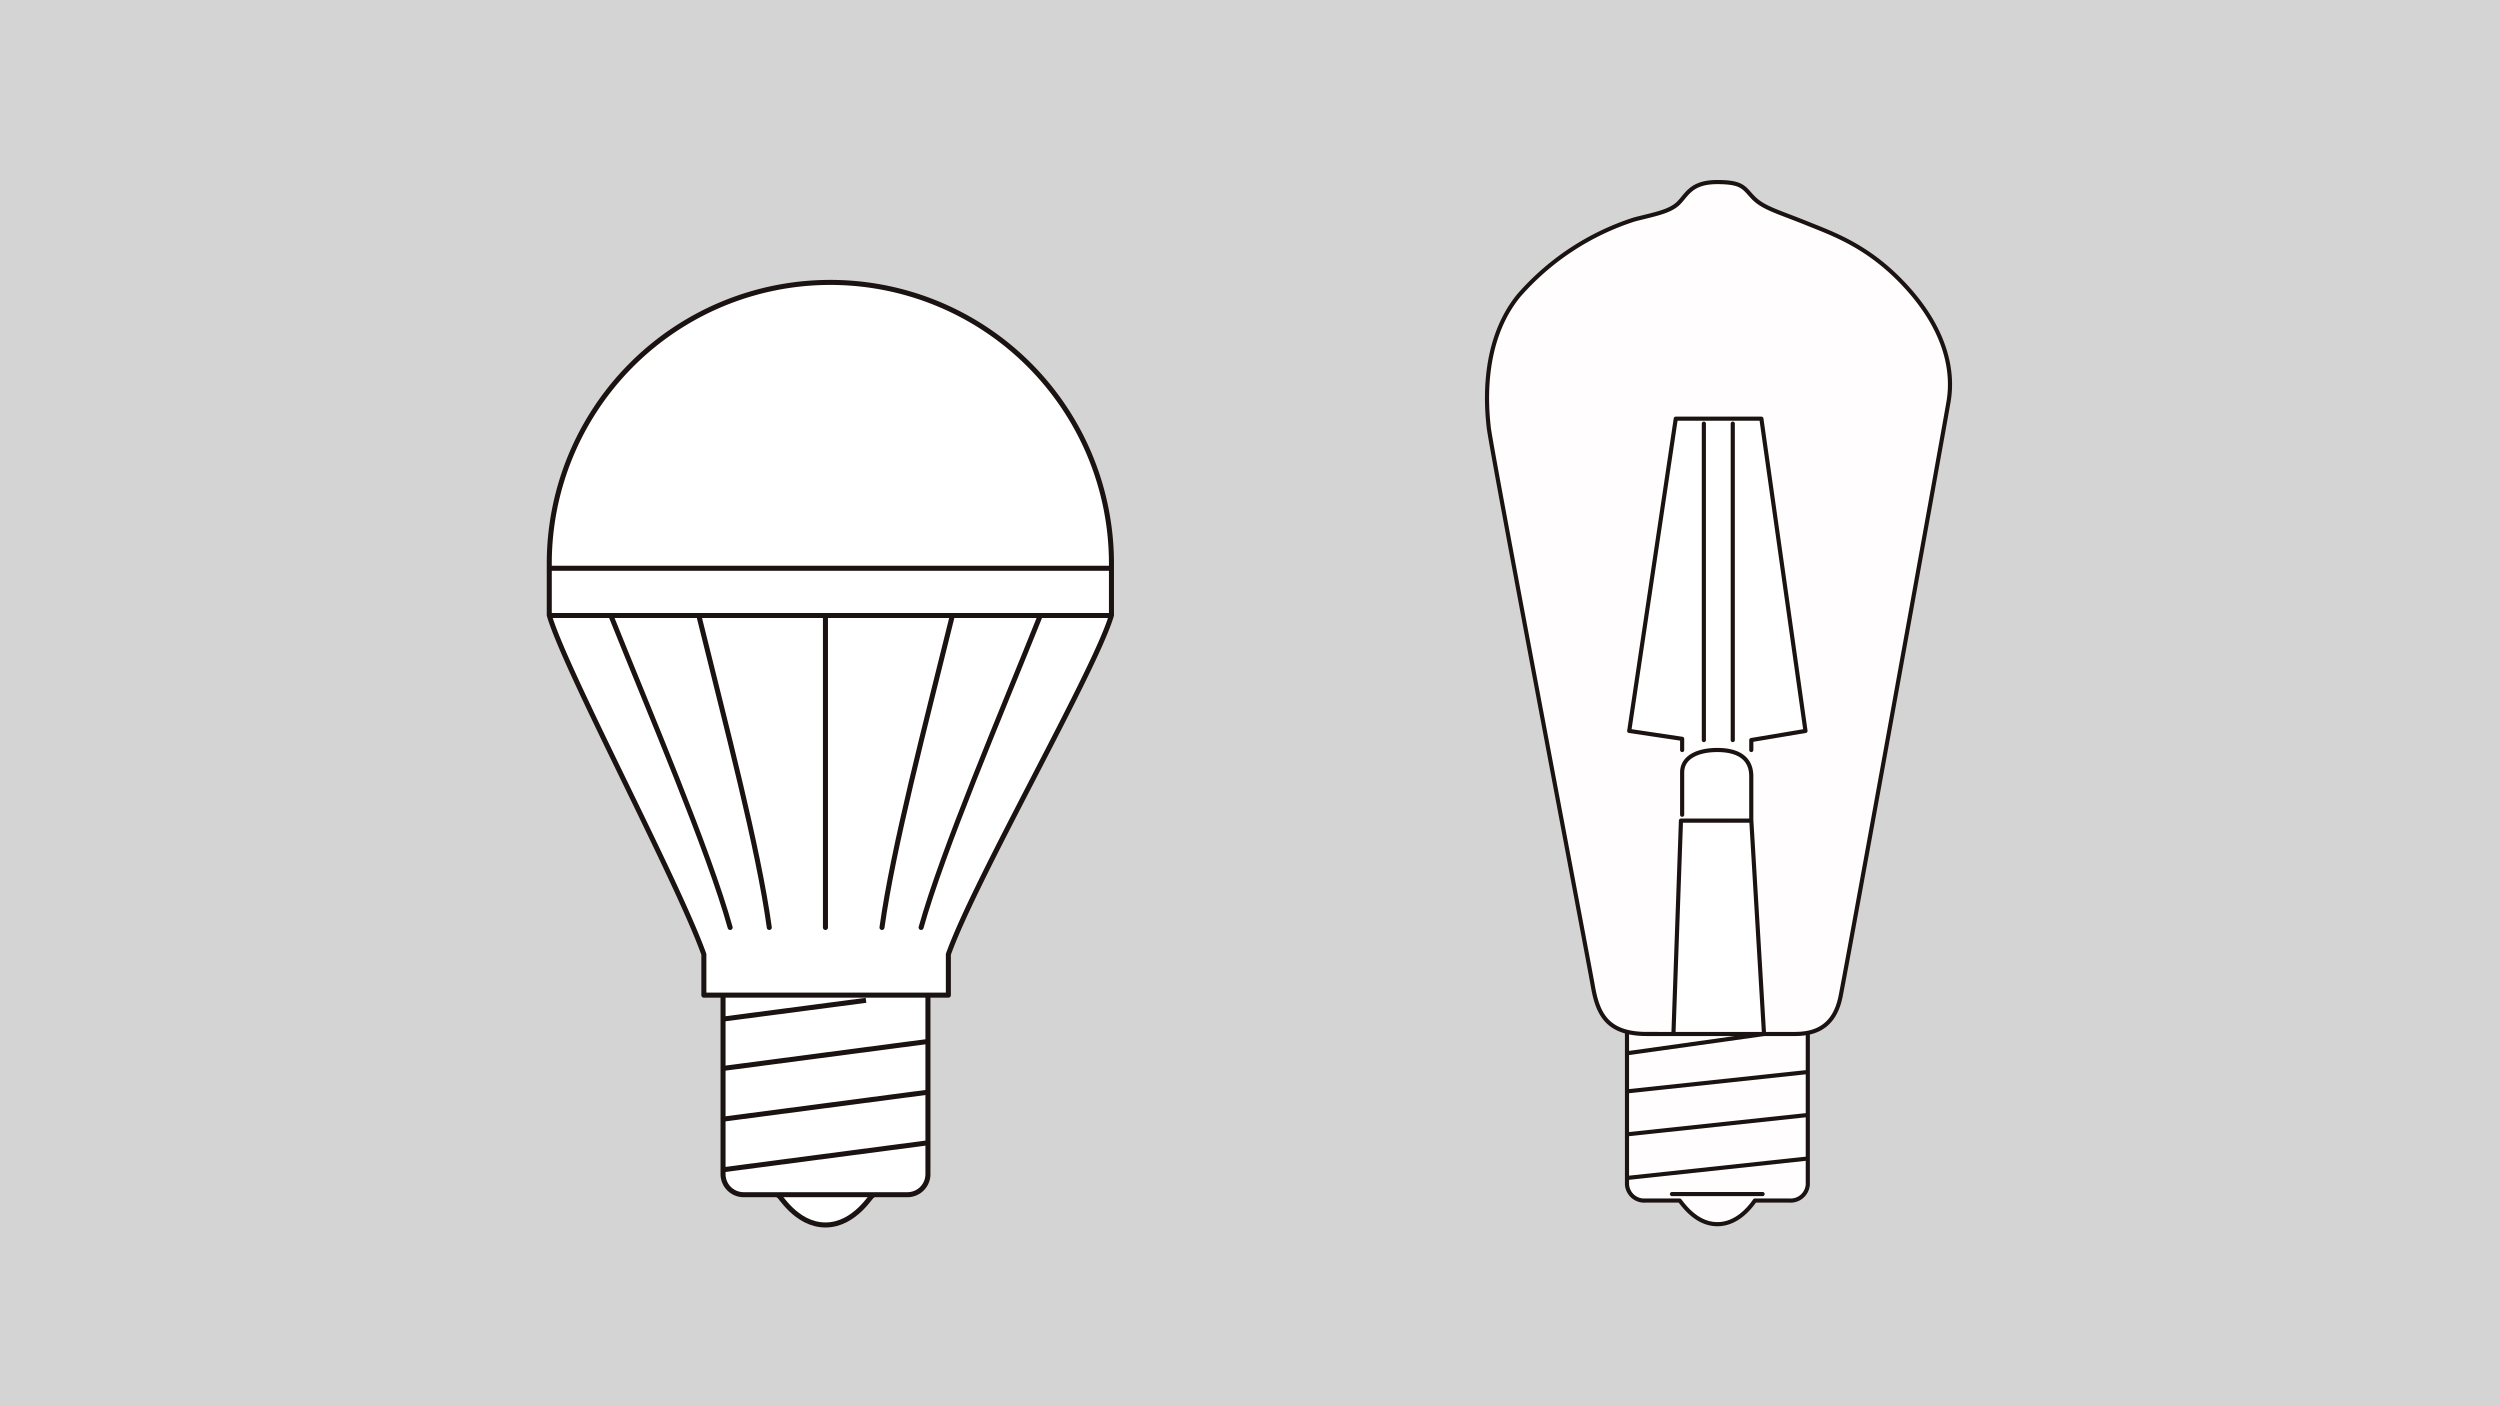 <svg xmlns="http://www.w3.org/2000/svg" xmlns:xlink="http://www.w3.org/1999/xlink" width="256" height="144" viewBox="0 0 256 144">
  <defs>
    <clipPath id="clip-path">
      <rect id="長方形_2910" data-name="長方形 2910" width="59.233" height="98.014" fill="none"/>
    </clipPath>
    <clipPath id="clip-path-2">
      <rect id="長方形_2913" data-name="長方形 2913" width="49.23" height="108.54" fill="none"/>
    </clipPath>
  </defs>
  <g id="store-link1" transform="translate(-288 -986)">
    <path id="パス_11774" data-name="パス 11774" d="M0,0H256V144H0Z" transform="translate(288 986)" fill="#d4d4d4"/>
    <g id="グループ_12944" data-name="グループ 12944" transform="translate(6.413 19.099)">
      <g id="グループ_12936" data-name="グループ 12936" transform="translate(337 995.156)">
        <g id="グループ_12935" data-name="グループ 12935" transform="translate(0 0)" clip-path="url(#clip-path)">
          <path id="パス_11776" data-name="パス 11776" d="M7.536,29.195c0-.294,1.724,2.989,4.79,2.989s4.809-3.283,4.809-2.989" transform="translate(16.788 64.998)" fill="#fff"/>
          <path id="パス_11777" data-name="パス 11777" d="M7.536,29.195c0-.294,1.724,2.989,4.79,2.989s4.809-3.283,4.809-2.989" transform="translate(16.788 64.998)" fill="none" stroke="#1a1311" stroke-linecap="round" stroke-linejoin="round" stroke-width="0.516"/>
          <path id="パス_11778" data-name="パス 11778" d="M5.771,22.854V41.068a2.109,2.109,0,0,0,2.127,2.1H24.644a2.1,2.1,0,0,0,2.108-2.1V22.854" transform="translate(12.856 50.914)" fill="#fff"/>
          <path id="パス_11779" data-name="パス 11779" d="M5.771,22.854V41.068a2.109,2.109,0,0,0,2.127,2.1H24.644a2.1,2.1,0,0,0,2.108-2.1V22.854" transform="translate(12.856 50.914)" fill="none" stroke="#1a1311" stroke-linecap="round" stroke-linejoin="round" stroke-width="0.516"/>
          <line id="線_24" data-name="線 24" y1="1.924" x2="14.661" transform="translate(18.605 74.176)" fill="none" stroke="#1a1311" stroke-width="0.516"/>
          <line id="線_25" data-name="線 25" x1="21.022" y2="2.769" transform="translate(18.607 83.58)" fill="none" stroke="#1a1311" stroke-width="0.516"/>
          <path id="パス_11780" data-name="パス 11780" d="M16.087,73.073v-4.18C13.311,61.153,1.875,39.772.258,34.175V29.043a28.784,28.784,0,1,1,57.567,0v5.132c-1.627,5.6-13.947,26.978-16.7,34.718v4.18Z" transform="translate(0.575 0.575)" fill="#fff"/>
          <path id="パス_11781" data-name="パス 11781" d="M16.087,73.073v-4.18C13.311,61.153,1.875,39.772.258,34.175V29.043a28.784,28.784,0,1,1,57.567,0v5.132c-1.627,5.6-13.947,26.978-16.7,34.718v4.18Z" transform="translate(0.575 0.575)" fill="none" stroke="#1a1311" stroke-linejoin="round" stroke-width="0.516"/>
          <line id="線_26" data-name="線 26" x1="21.022" y2="2.766" transform="translate(18.607 88.764)" fill="none" stroke="#1a1311" stroke-width="0.516"/>
          <line id="線_27" data-name="線 27" x1="21.022" y2="2.769" transform="translate(18.607 78.386)" fill="none" stroke="#1a1311" stroke-width="0.516"/>
          <line id="線_28" data-name="線 28" x1="57.638" transform="translate(0.796 29.936)" fill="none" stroke="#1a1311" stroke-linejoin="round" stroke-width="0.516"/>
          <line id="線_29" data-name="線 29" x1="57.638" transform="translate(0.796 34.771)" fill="none" stroke="#1a1311" stroke-linejoin="round" stroke-width="0.516"/>
          <line id="線_30" data-name="線 30" y2="31.816" transform="translate(29.113 34.903)" fill="none" stroke="#1a1311" stroke-linecap="round" stroke-linejoin="round" stroke-width="0.516"/>
          <path id="パス_11782" data-name="パス 11782" d="M10.813,42.638C11.949,34.427,15.235,22,17.992,10.809" transform="translate(24.089 24.08)" fill="#fff"/>
          <path id="パス_11783" data-name="パス 11783" d="M10.813,42.638C11.949,34.427,15.235,22,17.992,10.809" transform="translate(24.089 24.08)" fill="none" stroke="#1a1311" stroke-linecap="round" stroke-linejoin="round" stroke-width="0.516"/>
          <path id="パス_11784" data-name="パス 11784" d="M12.054,42.638c2.192-7.882,8.244-22.03,12.159-31.829" transform="translate(26.854 24.08)" fill="#fff"/>
          <path id="パス_11785" data-name="パス 11785" d="M12.054,42.638c2.192-7.882,8.244-22.03,12.159-31.829" transform="translate(26.854 24.08)" fill="none" stroke="#1a1311" stroke-linecap="round" stroke-linejoin="round" stroke-width="0.516"/>
          <path id="パス_11786" data-name="パス 11786" d="M12.2,42.638C11.073,34.427,7.761,22,5.011,10.809" transform="translate(11.163 24.08)" fill="#fff"/>
          <path id="パス_11787" data-name="パス 11787" d="M12.2,42.638C11.073,34.427,7.761,22,5.011,10.809" transform="translate(11.163 24.08)" fill="none" stroke="#1a1311" stroke-linecap="round" stroke-linejoin="round" stroke-width="0.516"/>
          <path id="パス_11788" data-name="パス 11788" d="M14.395,42.638c-2.185-7.882-8.247-22.03-12.169-31.829" transform="translate(4.959 24.08)" fill="#fff"/>
          <path id="パス_11789" data-name="パス 11789" d="M14.395,42.638c-2.185-7.882-8.247-22.03-12.169-31.829" transform="translate(4.959 24.08)" fill="none" stroke="#1a1311" stroke-linecap="round" stroke-linejoin="round" stroke-width="0.516"/>
        </g>
      </g>
      <g id="グループ_12943" data-name="グループ 12943" transform="translate(432.945 984.63)">
        <rect id="長方形_2914" data-name="長方形 2914" width="21.133" height="64.318" transform="translate(14.314 23.31)" fill="#fff"/>
        <g id="グループ_12942" data-name="グループ 12942" transform="translate(0 0)">
          <g id="グループ_12941" data-name="グループ 12941" transform="translate(0 0)" clip-path="url(#clip-path-2)">
            <path id="パス_11799" data-name="パス 11799" d="M3.555,20.33H3.542V36.377A1.762,1.762,0,0,0,5.41,38.03H8.94c.611.814,1.9,2.419,3.857,2.419s3.276-1.606,3.84-2.419h3.543a1.759,1.759,0,0,0,1.877-1.653V20.33H22" transform="translate(11.704 67.177)" fill="#fffdfe"/>
            <path id="パス_11800" data-name="パス 11800" d="M3.555,20.33H3.542V36.377A1.762,1.762,0,0,0,5.41,38.03H8.94c.611.814,1.9,2.419,3.857,2.419s3.276-1.606,3.84-2.419h3.543a1.759,1.759,0,0,0,1.877-1.653V20.33H22" transform="translate(11.704 67.177)" fill="none" stroke="#1a1311" stroke-linecap="round" stroke-linejoin="round" stroke-width="0.425"/>
            <line id="線_39" data-name="線 39" x1="9.28" transform="translate(19.852 104.542)" fill="#fffdfe"/>
            <line id="線_40" data-name="線 40" x1="9.28" transform="translate(19.852 104.542)" fill="none" stroke="#1a1311" stroke-linecap="round" stroke-linejoin="round" stroke-width="0.425"/>
            <path id="パス_11801" data-name="パス 11801" d="M25.375,57.35v-32.4m-2.961,32.4v-32.4M20.192,58.37V57.225l-5.419-.809,4.765-31.973h8.768l4.515,31.973-5.548.934v1.02M20.192,65V60.669c0-1.532,1.541-2.3,3.6-2.3s3.478.783,3.478,2.69V65.6M19.3,87.451l.77-21.849h7.206l1.3,21.849m-4.787,0h7.606c1.433,0,4.244,0,5.015-3.827s10.554-57.9,11.067-60.964-.258-7.141-4.119-11.48S35.757,5.568,32.929,4.423s-4.378-1.537-5.4-2.557S26.489.213,23.795.213s-3.086,1.274-3.986,2.165S17.235,3.532,15.3,4.04A26.468,26.468,0,0,0,3.474,11.818C-.387,16.535.133,23.044.387,25.338S10.546,79.668,11.058,82.6s1.55,4.847,5.535,4.847Zm9.039,12.776-18.048,1.941m13.8-14.717-13.8,1.941m18.048,1.976L14.773,93.3m18.048,2.471L14.773,97.7" transform="translate(0.702 0.702)" fill="#fffdfe"/>
            <path id="パス_11802" data-name="パス 11802" d="M25.375,57.35v-32.4m-2.961,32.4v-32.4M20.192,58.37V57.225l-5.419-.809,4.765-31.973h8.768l4.515,31.973-5.548.934v1.02M20.192,65V60.669c0-1.532,1.541-2.3,3.6-2.3s3.478.783,3.478,2.69V65.6M19.3,87.451l.77-21.849h7.206l1.3,21.849m-4.787,0h7.606c1.433,0,4.244,0,5.015-3.827s10.554-57.9,11.067-60.964-.258-7.141-4.119-11.48S35.757,5.568,32.929,4.423s-4.378-1.537-5.4-2.557S26.489.213,23.795.213s-3.086,1.274-3.986,2.165S17.235,3.532,15.3,4.04A26.468,26.468,0,0,0,3.474,11.818C-.387,16.535.133,23.044.387,25.338S10.546,79.668,11.058,82.6s1.55,4.847,5.535,4.847Zm9.039,12.776-18.048,1.941m13.8-14.717-13.8,1.941m18.048,1.976L14.773,93.3m18.048,2.471L14.773,97.7" transform="translate(0.702 0.702)" fill="none" stroke="#1a1311" stroke-linecap="round" stroke-linejoin="round" stroke-width="0.425"/>
          </g>
        </g>
      </g>
    </g>
  </g>
</svg>
